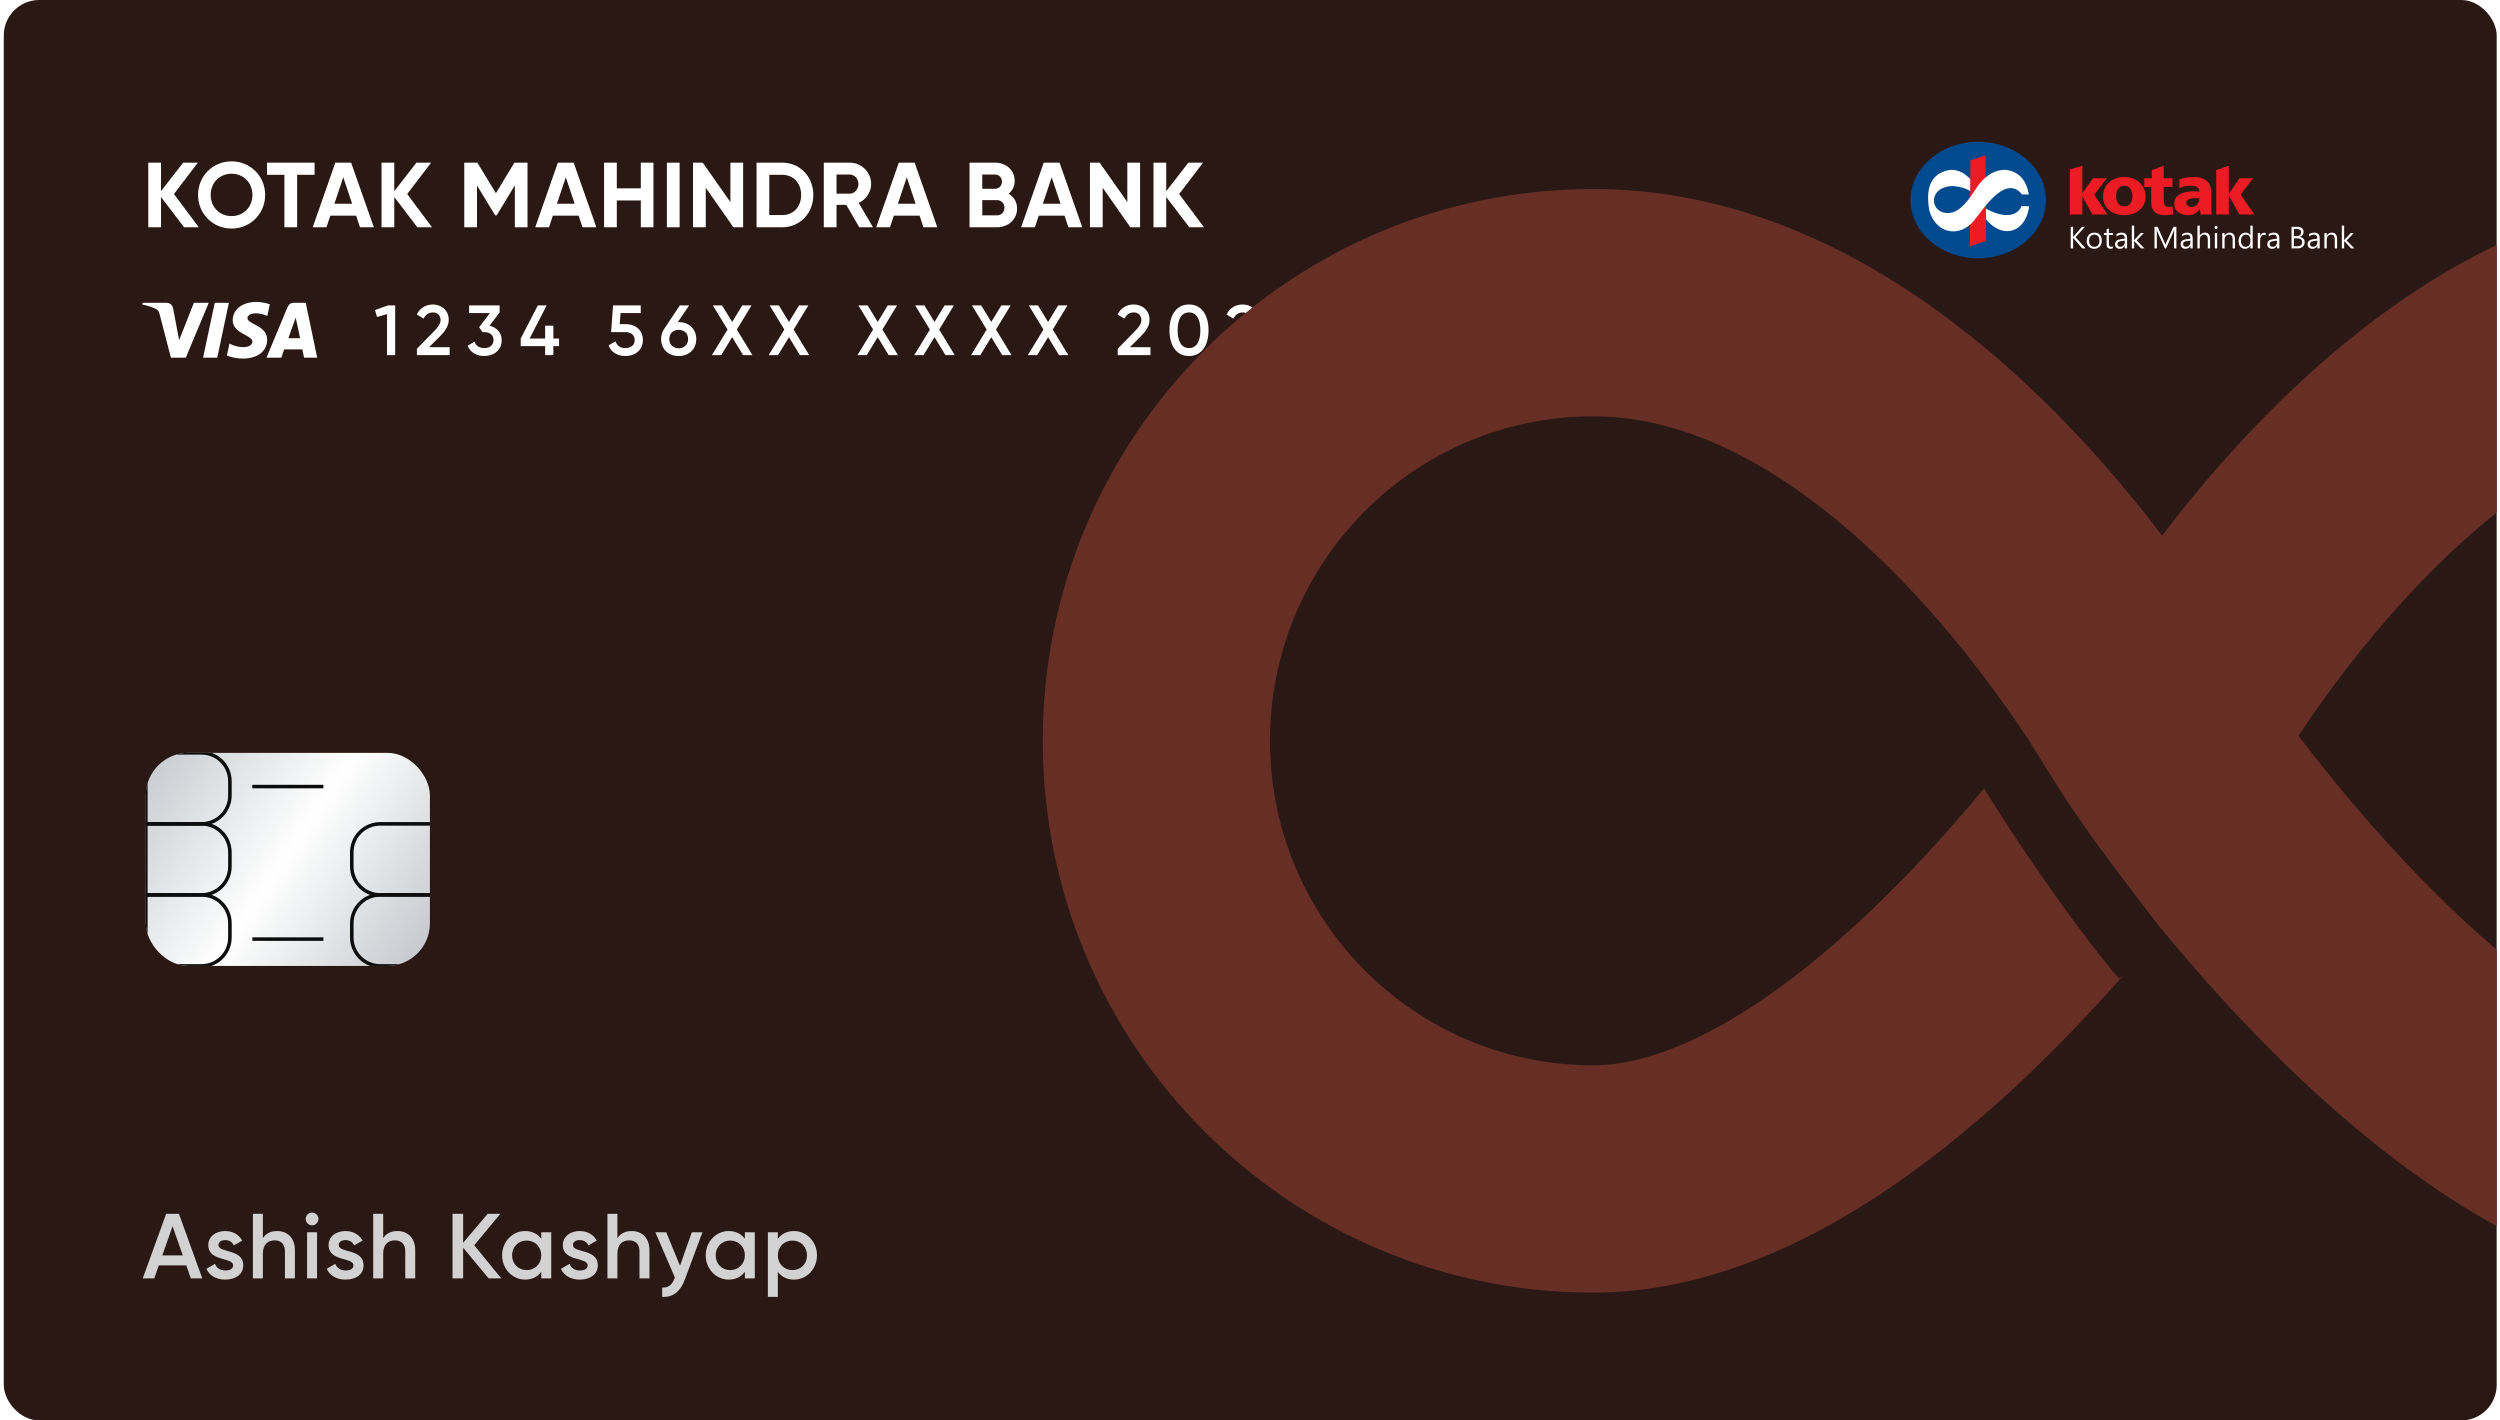 <svg width="352" height="200" viewBox="0 0 352 200" fill="none" xmlns="http://www.w3.org/2000/svg">
<g clip-path="url(#clip0_13_2145)">
<rect x="0.532" width="351" height="200" rx="5" fill="#2A1814"/>
<path d="M27.988 32L24.491 27.32L27.858 22.9H25.791L22.671 26.917V22.9H20.877V32H22.671V27.736L25.921 32H27.988ZM32.603 32.182C35.229 32.182 37.335 30.102 37.335 27.45C37.335 24.785 35.229 22.718 32.603 22.718C29.977 22.718 27.884 24.785 27.884 27.45C27.884 30.102 29.977 32.182 32.603 32.182ZM32.603 30.427C30.952 30.427 29.665 29.192 29.665 27.45C29.665 25.695 30.952 24.46 32.603 24.46C34.254 24.46 35.541 25.695 35.541 27.45C35.541 29.192 34.254 30.427 32.603 30.427ZM44.295 22.9H37.6V24.616H40.044V32H41.838V24.616H44.295V22.9ZM50.686 32H52.636L49.438 22.9H47.215L44.03 32H45.967L46.513 30.362H50.14L50.686 32ZM47.085 28.685L48.333 24.967L49.581 28.685H47.085ZM60.831 32L57.334 27.32L60.701 22.9H58.634L55.514 26.917V22.9H53.72V32H55.514V27.736L58.764 32H60.831ZM74.273 22.9H72.427L69.827 27.203L67.214 22.9H65.368V32H67.162V26.111L69.723 30.323H69.931L72.492 26.098V32H74.273V22.9ZM82.018 32H83.968L80.77 22.9H78.547L75.362 32H77.299L77.845 30.362H81.472L82.018 32ZM78.417 28.685L79.665 24.967L80.913 28.685H78.417ZM90.226 22.9V26.514H86.846V22.9H85.052V32H86.846V28.23H90.226V32H92.007V22.9H90.226ZM93.897 22.9V32H95.691V22.9H93.897ZM102.841 22.9V28.451L98.941 22.9H97.576V32H99.37V26.436L103.27 32H104.635V22.9H102.841ZM110.137 22.9H106.523V32H110.137C112.646 32 114.518 30.011 114.518 27.45C114.518 24.889 112.646 22.9 110.137 22.9ZM110.137 30.284H108.317V24.616H110.137C111.71 24.616 112.802 25.773 112.802 27.45C112.802 29.127 111.71 30.284 110.137 30.284ZM120.983 32H122.92L120.905 28.568C121.945 28.087 122.66 27.06 122.66 25.916C122.66 24.252 121.308 22.9 119.631 22.9H115.991V32H117.785V28.841H119.15L120.983 32ZM117.785 24.577H119.631C120.307 24.577 120.866 25.162 120.866 25.916C120.866 26.67 120.307 27.268 119.631 27.268H117.785V24.577ZM130.026 32H131.976L128.778 22.9H126.555L123.37 32H125.307L125.853 30.362H129.48L130.026 32ZM126.425 28.685L127.673 24.967L128.921 28.685H126.425ZM142.009 27.281C142.542 26.852 142.867 26.241 142.867 25.461C142.867 23.94 141.632 22.9 140.098 22.9H136.51V32H140.371C141.944 32 143.205 30.921 143.205 29.361C143.205 28.412 142.737 27.697 142.009 27.281ZM140.098 24.577C140.67 24.577 141.073 25.006 141.073 25.578C141.073 26.15 140.657 26.579 140.098 26.579H138.304V24.577H140.098ZM140.371 30.323H138.304V28.178H140.371C140.982 28.178 141.424 28.633 141.424 29.244C141.424 29.868 140.982 30.323 140.371 30.323ZM150.431 32H152.381L149.183 22.9H146.96L143.775 32H145.712L146.258 30.362H149.885L150.431 32ZM146.83 28.685L148.078 24.967L149.326 28.685H146.83ZM158.729 22.9V28.451L154.829 22.9H153.464V32H155.258V26.436L159.158 32H160.523V22.9H158.729ZM169.522 32L166.025 27.32L169.392 22.9H167.325L164.205 26.917V22.9H162.411V32H164.205V27.736L167.455 32H169.522Z" fill="white"/>
<g clip-path="url(#clip1_13_2145)">
<path d="M36.077 42.512C34.329 42.512 32.767 43.418 32.767 45.092C32.767 47.011 35.537 47.144 35.537 48.108C35.537 48.514 35.072 48.878 34.277 48.878C33.149 48.878 32.306 48.37 32.306 48.37L31.945 50.059C31.945 50.059 32.917 50.488 34.206 50.488C36.117 50.488 37.62 49.537 37.62 47.835C37.62 45.807 34.839 45.678 34.839 44.783C34.839 44.465 35.221 44.117 36.013 44.117C36.907 44.117 37.637 44.486 37.637 44.486L37.99 42.855C37.99 42.855 37.196 42.512 36.077 42.512ZM20.086 42.635L20.044 42.882C20.044 42.882 20.779 43.016 21.442 43.285C22.294 43.593 22.355 43.772 22.499 44.328L24.064 50.361H26.161L29.393 42.635H27.3L25.223 47.888L24.376 43.436C24.298 42.926 23.905 42.635 23.423 42.635H20.086ZM30.235 42.635L28.593 50.361H30.588L32.224 42.635H30.235ZM41.365 42.635C40.884 42.635 40.629 42.893 40.442 43.343L37.518 50.361H39.611L40.016 49.191H42.566L42.812 50.361H44.659L43.048 42.635H41.365ZM41.638 44.723L42.258 47.621H40.596L41.638 44.723Z" fill="white"/>
</g>
<path d="M54.641 43L52.801 43.65L53.081 44.63L54.491 44.23V50H55.641V43H54.641ZM58.702 50H63.312V48.89H60.412L61.992 47.31C62.662 46.63 63.182 45.9 63.182 45.03C63.182 43.64 62.092 42.87 60.942 42.87C60.012 42.87 59.132 43.33 58.682 44.29L59.652 44.86C59.922 44.3 60.372 43.99 60.952 43.99C61.552 43.99 62.032 44.37 62.032 45.07C62.032 45.6 61.642 46.11 61.142 46.61L58.702 49.1V50ZM68.927 45.86L70.347 43.98V43H66.047V44.08H68.977L67.467 46.07L67.927 46.76H68.187C68.977 46.76 69.487 47.18 69.487 47.88C69.487 48.58 68.977 49.01 68.187 49.01C67.487 49.01 67.017 48.7 66.817 48.11L65.837 48.68C66.227 49.66 67.157 50.13 68.187 50.13C69.477 50.13 70.637 49.35 70.637 47.88C70.637 46.79 69.887 46.09 68.927 45.86ZM78.715 47.67H77.915V45.85H76.755V47.67H74.565L76.975 43H75.725L73.315 47.67V48.74H76.755V50H77.915V48.74H78.715V47.67ZM88.136 45.64H87.256L87.376 44.08H90.216V43H86.316L86.046 46.76H88.086C88.846 46.76 89.366 47.18 89.366 47.88C89.366 48.58 88.846 49.01 88.066 49.01C87.336 49.01 86.856 48.68 86.676 48.06L85.686 48.63C86.056 49.64 87.006 50.13 88.066 50.13C89.356 50.13 90.516 49.35 90.516 47.88C90.516 46.42 89.406 45.64 88.136 45.64ZM95.565 45.35H95.435L97.035 43H95.725L93.505 46.33C93.235 46.72 93.085 47.2 93.085 47.74C93.085 49.15 94.105 50.13 95.565 50.13C97.015 50.13 98.035 49.15 98.035 47.74C98.035 46.33 97.015 45.35 95.565 45.35ZM95.565 49.04C94.795 49.04 94.235 48.54 94.235 47.74C94.235 46.94 94.795 46.44 95.565 46.44C96.325 46.44 96.885 46.94 96.885 47.74C96.885 48.53 96.325 49.04 95.565 49.04ZM105.939 50L103.749 46.4L105.819 43H104.509L103.089 45.33L101.669 43H100.369L102.439 46.4L100.239 50H101.549L103.089 47.47L104.629 50H105.939ZM113.935 50L111.745 46.4L113.815 43H112.505L111.085 45.33L109.665 43H108.365L110.435 46.4L108.235 50H109.545L111.085 47.47L112.625 50H113.935ZM126.431 50L124.241 46.4L126.311 43H125.001L123.581 45.33L122.161 43H120.861L122.931 46.4L120.731 50H122.041L123.581 47.47L125.121 50H126.431ZM134.427 50L132.237 46.4L134.307 43H132.997L131.577 45.33L130.157 43H128.857L130.927 46.4L128.727 50H130.037L131.577 47.47L133.117 50H134.427ZM142.423 50L140.233 46.4L142.303 43H140.993L139.573 45.33L138.153 43H136.853L138.923 46.4L136.723 50H138.033L139.573 47.47L141.113 50H142.423ZM150.42 50L148.23 46.4L150.3 43H148.99L147.57 45.33L146.15 43H144.85L146.92 46.4L144.72 50H146.03L147.57 47.47L149.11 50H150.42ZM157.376 50H161.986V48.89H159.086L160.666 47.31C161.336 46.63 161.856 45.9 161.856 45.03C161.856 43.64 160.766 42.87 159.616 42.87C158.686 42.87 157.806 43.33 157.356 44.29L158.326 44.86C158.596 44.3 159.046 43.99 159.626 43.99C160.226 43.99 160.706 44.37 160.706 45.07C160.706 45.6 160.316 46.11 159.816 46.61L157.376 49.1V50ZM167.411 50.13C169.171 50.13 170.161 48.66 170.161 46.5C170.161 44.34 169.171 42.87 167.411 42.87C165.651 42.87 164.661 44.34 164.661 46.5C164.661 48.66 165.651 50.13 167.411 50.13ZM167.411 49.01C166.381 49.01 165.811 48.11 165.811 46.5C165.811 44.89 166.381 43.99 167.411 43.99C168.451 43.99 169.011 44.89 169.011 46.5C169.011 48.11 168.451 49.01 167.411 49.01ZM172.723 50H177.333V48.89H174.433L176.013 47.31C176.683 46.63 177.203 45.9 177.203 45.03C177.203 43.64 176.113 42.87 174.963 42.87C174.033 42.87 173.153 43.33 172.703 44.29L173.673 44.86C173.943 44.3 174.393 43.99 174.973 43.99C175.573 43.99 176.053 44.37 176.053 45.07C176.053 45.6 175.663 46.11 175.163 46.61L172.723 49.1V50ZM180.016 50H184.626V48.89H181.726L183.306 47.31C183.976 46.63 184.496 45.9 184.496 45.03C184.496 43.64 183.406 42.87 182.256 42.87C181.326 42.87 180.446 43.33 179.996 44.29L180.966 44.86C181.236 44.3 181.686 43.99 182.266 43.99C182.866 43.99 183.346 44.37 183.346 45.07C183.346 45.6 182.956 46.11 182.456 46.61L180.016 49.1V50Z" fill="white"/>
<path fill-rule="evenodd" clip-rule="evenodd" d="M278.535 36.369C273.281 36.369 269 32.685 269 28.166C269 23.65 273.281 19.967 278.535 19.967C283.785 19.967 288.066 23.65 288.066 28.166C288.066 32.685 283.785 36.369 278.535 36.369Z" fill="#004A8F"/>
<path fill-rule="evenodd" clip-rule="evenodd" d="M284.652 28.998L285.715 29.045C285.082 33.463 280.891 33.787 278.777 29.506L279.055 29.045C281.242 30.432 283.801 30.955 284.652 28.998Z" fill="white"/>
<path fill-rule="evenodd" clip-rule="evenodd" d="M277.438 22.568L279.562 21.873L279.656 33.9L277.344 34.685L277.438 22.568Z" fill="#ED1C24"/>
<path fill-rule="evenodd" clip-rule="evenodd" d="M284.699 27.377H285.668C285.293 25.357 284.27 24.084 282.293 23.908C280.645 23.939 279.238 24.896 278.082 26.775C277.32 27.936 276.098 29.756 274.613 29.971C272.824 30.229 271.785 28.654 272.559 27.299C273.027 26.471 274.297 26.127 275.184 26.209C275.188 26.209 275.195 26.213 275.199 26.213C276.012 26.295 276.762 26.502 277.402 26.893L277.414 25.189C277.012 24.846 276.684 24.502 276.211 24.268C275.57 23.947 274.945 23.846 274.336 23.955C271.641 24.549 271.145 26.752 271.656 29.689C272.703 33.1 275.973 33.361 277.852 31.17C279.141 29.631 282.34 24.424 284.699 27.377Z" fill="white"/>
<path fill-rule="evenodd" clip-rule="evenodd" d="M299.102 30.291C300.773 30.291 302.094 29.322 302.094 27.65C302.094 25.979 300.773 24.92 299.102 24.92C297.426 24.92 296.105 25.979 296.105 27.65C296.105 29.322 297.426 30.291 299.102 30.291ZM299.102 29.061C298.309 29.061 297.957 28.354 297.957 27.65C297.957 26.857 298.309 26.15 299.102 26.15C299.895 26.15 300.246 26.857 300.246 27.65C300.246 28.354 299.895 29.061 299.102 29.061ZM301.918 26.33H302.887V28.354C302.887 29.588 303.328 30.291 304.914 30.291C305.352 30.291 305.617 30.201 305.969 30.201L305.883 29.061C305.707 29.061 305.527 29.146 305.352 29.146C304.824 29.146 304.648 28.795 304.648 28.178V26.33H305.883V25.096H304.648V23.334L302.977 23.951V25.096H301.918V26.33ZM312.043 30.201H313.805V27.65H313.895L315.305 30.201H317.418L315.48 27.385L317.242 25.096H315.305L313.895 27.209H313.805V23.334L312.043 23.951V30.201ZM291.438 30.201H293.199V27.65L294.609 30.201H296.723L294.875 27.385L296.637 25.096H294.699L293.199 27.209V23.334L291.438 23.865V30.201ZM311.43 30.201C311.34 29.764 311.34 29.412 311.34 28.971V27.033C311.34 25.447 310.195 24.92 308.875 24.92C308.172 24.92 307.469 25.006 306.848 25.271V26.506C307.379 26.24 307.906 26.15 308.523 26.15C309.141 26.15 309.668 26.33 309.668 27.033C309.492 26.943 309.141 26.943 308.875 26.943C307.906 26.943 306.145 27.123 306.145 28.705C306.145 29.854 307.113 30.291 308.082 30.291C308.875 30.291 309.316 30.025 309.758 29.412C309.758 29.674 309.844 29.939 309.844 30.201H311.43ZM307.82 28.533C307.82 28.092 308.348 27.916 308.965 27.916C309.227 27.916 309.492 27.916 309.668 27.916C309.668 28.533 309.227 29.146 308.613 29.146C308.172 29.146 307.82 28.885 307.82 28.533Z" fill="#ED1C24"/>
<path d="M293.652 34.978H293.176L291.984 33.584C291.941 33.537 291.918 33.502 291.902 33.482H291.895V34.978H291.559V31.936H291.895V33.365H291.902C291.922 33.338 291.949 33.303 291.984 33.264L293.141 31.936H293.559L292.238 33.397L293.652 34.978ZM293.809 33.92C293.809 33.56 293.91 33.275 294.105 33.065C294.301 32.857 294.57 32.756 294.91 32.756C295.23 32.756 295.48 32.853 295.66 33.057C295.844 33.256 295.934 33.533 295.934 33.889C295.934 34.232 295.836 34.506 295.641 34.717C295.441 34.928 295.184 35.029 294.859 35.029C294.547 35.029 294.293 34.932 294.098 34.728C293.906 34.525 293.809 34.256 293.809 33.92ZM294.145 33.908C294.145 34.162 294.211 34.369 294.344 34.522C294.48 34.674 294.66 34.752 294.883 34.752C295.109 34.752 295.285 34.678 295.414 34.529C295.535 34.377 295.602 34.17 295.602 33.9C295.602 33.623 295.539 33.408 295.414 33.26C295.289 33.107 295.113 33.033 294.883 33.033C294.656 33.033 294.477 33.111 294.344 33.268C294.211 33.424 294.145 33.635 294.145 33.908ZM297.484 34.959C297.406 35.002 297.301 35.025 297.168 35.025C296.797 35.025 296.609 34.818 296.609 34.397V33.088H296.23V32.807H296.609V32.272L296.934 32.166V32.807H297.484V33.088H296.934V34.338C296.934 34.486 296.961 34.592 297.008 34.654C297.059 34.717 297.145 34.748 297.258 34.748C297.348 34.748 297.426 34.725 297.484 34.674V34.959ZM298.008 32.959C298.223 32.822 298.465 32.756 298.742 32.756C299.246 32.756 299.496 33.022 299.496 33.56V34.978H299.168V34.639H299.156C299.008 34.9 298.785 35.029 298.488 35.029C298.273 35.029 298.105 34.975 297.98 34.857C297.855 34.744 297.797 34.592 297.797 34.404C297.797 34.002 298.035 33.768 298.512 33.697L299.168 33.603C299.168 33.228 299.016 33.037 298.715 33.037C298.453 33.037 298.215 33.127 298.008 33.307V32.959ZM298.637 33.947C298.449 33.975 298.32 34.018 298.246 34.084C298.172 34.147 298.137 34.248 298.137 34.381C298.137 34.49 298.176 34.58 298.254 34.647C298.332 34.717 298.434 34.748 298.559 34.748C298.734 34.748 298.879 34.685 298.996 34.565C299.109 34.44 299.168 34.283 299.168 34.096V33.877L298.637 33.947ZM301.941 34.978H301.477L300.496 33.94H300.488V34.978H300.16V31.764H300.488V33.803H300.496L301.426 32.807H301.859L300.84 33.857L301.941 34.978ZM306.102 34.978V32.924C306.102 32.768 306.113 32.572 306.133 32.334H306.125C306.086 32.478 306.055 32.576 306.031 32.623L304.973 34.978H304.824L303.762 32.639C303.734 32.576 303.707 32.478 303.676 32.334H303.664C303.676 32.443 303.684 32.639 303.684 32.92V34.978H303.355V31.936H303.793L304.746 34.08C304.82 34.248 304.867 34.369 304.887 34.44H304.902C304.941 34.334 304.988 34.209 305.047 34.068L306.023 31.936H306.434V34.978H306.102ZM307.246 32.959C307.461 32.822 307.703 32.756 307.98 32.756C308.484 32.756 308.734 33.022 308.734 33.56V34.978H308.406V34.639H308.395C308.246 34.9 308.023 35.029 307.727 35.029C307.512 35.029 307.344 34.975 307.219 34.857C307.094 34.744 307.035 34.592 307.035 34.404C307.035 34.002 307.273 33.768 307.75 33.697L308.406 33.603C308.406 33.228 308.254 33.037 307.953 33.037C307.691 33.037 307.453 33.127 307.246 33.307V32.959ZM307.871 33.947C307.688 33.975 307.559 34.018 307.484 34.084C307.41 34.147 307.375 34.248 307.375 34.381C307.375 34.49 307.414 34.58 307.492 34.647C307.57 34.717 307.672 34.748 307.797 34.748C307.973 34.748 308.117 34.685 308.23 34.565C308.348 34.44 308.406 34.283 308.406 34.096V33.877L307.871 33.947ZM311.184 34.978H310.859V33.725C310.859 33.264 310.688 33.033 310.344 33.033C310.168 33.033 310.02 33.1 309.902 33.236C309.785 33.369 309.727 33.541 309.727 33.748V34.978H309.398V31.764H309.727V33.17H309.734C309.902 32.893 310.141 32.756 310.453 32.756C310.941 32.756 311.184 33.049 311.184 33.643V34.978ZM311.805 32.025C311.805 31.963 311.828 31.908 311.867 31.869C311.91 31.826 311.961 31.803 312.02 31.803C312.078 31.803 312.133 31.826 312.176 31.869C312.219 31.912 312.238 31.963 312.238 32.025C312.238 32.08 312.219 32.131 312.176 32.174C312.133 32.217 312.078 32.24 312.02 32.24C311.957 32.24 311.906 32.221 311.867 32.178C311.828 32.135 311.805 32.084 311.805 32.025ZM311.852 34.978V32.807H312.176V34.978H311.852ZM314.68 34.978H314.352V33.736C314.352 33.268 314.18 33.033 313.836 33.033C313.656 33.033 313.508 33.1 313.395 33.236C313.277 33.369 313.223 33.537 313.223 33.74V34.978H312.895V32.807H313.223V33.17H313.23C313.395 32.893 313.633 32.756 313.945 32.756C314.184 32.756 314.363 32.83 314.492 32.986C314.617 33.139 314.68 33.361 314.68 33.65V34.978ZM317.18 34.978H316.852V34.607H316.844C316.684 34.889 316.434 35.029 316.094 35.029C315.82 35.029 315.602 34.932 315.438 34.736C315.277 34.541 315.195 34.275 315.195 33.943C315.195 33.588 315.285 33.299 315.469 33.08C315.648 32.865 315.891 32.756 316.188 32.756C316.488 32.756 316.707 32.873 316.844 33.111H316.852V31.764H317.18V34.978ZM316.852 33.67C316.852 33.494 316.793 33.342 316.672 33.221C316.551 33.096 316.402 33.033 316.227 33.033C316.008 33.033 315.84 33.115 315.715 33.275C315.59 33.435 315.527 33.65 315.527 33.928C315.527 34.178 315.59 34.377 315.707 34.525C315.824 34.678 315.984 34.752 316.184 34.752C316.379 34.752 316.535 34.682 316.664 34.541C316.789 34.4 316.852 34.221 316.852 34.002V33.67ZM319.008 33.143C318.949 33.096 318.863 33.072 318.75 33.072C318.594 33.072 318.469 33.147 318.371 33.291C318.27 33.44 318.223 33.631 318.223 33.869V34.978H317.895V32.807H318.223V33.256H318.23C318.281 33.1 318.355 32.982 318.461 32.897C318.562 32.81 318.672 32.768 318.797 32.768C318.891 32.768 318.961 32.779 319.008 32.799V33.143ZM319.441 32.959C319.656 32.822 319.898 32.756 320.176 32.756C320.68 32.756 320.93 33.022 320.93 33.56V34.978H320.602V34.639H320.59C320.441 34.9 320.219 35.029 319.922 35.029C319.707 35.029 319.539 34.975 319.414 34.857C319.289 34.744 319.23 34.592 319.23 34.404C319.23 34.002 319.469 33.768 319.945 33.697L320.602 33.603C320.602 33.228 320.449 33.037 320.148 33.037C319.887 33.037 319.652 33.127 319.441 33.307V32.959ZM320.07 33.947C319.883 33.975 319.754 34.018 319.68 34.084C319.609 34.147 319.57 34.248 319.57 34.381C319.57 34.49 319.609 34.58 319.688 34.647C319.766 34.717 319.867 34.748 319.996 34.748C320.168 34.748 320.312 34.685 320.43 34.565C320.543 34.44 320.602 34.283 320.602 34.096V33.877L320.07 33.947ZM322.648 34.978V31.936H323.5C323.75 31.936 323.957 31.998 324.109 32.127C324.266 32.252 324.344 32.42 324.344 32.631C324.344 32.803 324.297 32.951 324.207 33.08C324.113 33.205 323.984 33.299 323.82 33.357V33.365C324.023 33.385 324.184 33.459 324.309 33.592C324.434 33.725 324.496 33.897 324.496 34.107C324.496 34.365 324.402 34.576 324.219 34.736C324.031 34.897 323.797 34.978 323.516 34.978H322.648ZM322.98 32.244V33.248H323.352C323.551 33.248 323.711 33.197 323.824 33.103C323.938 33.006 323.992 32.869 323.992 32.697C323.992 32.397 323.797 32.244 323.402 32.244H322.98ZM322.98 33.557V34.67H323.477C323.684 34.67 323.848 34.619 323.969 34.518C324.086 34.42 324.145 34.279 324.145 34.103C324.145 33.736 323.895 33.557 323.395 33.557H322.98ZM325.125 32.959C325.34 32.822 325.582 32.756 325.855 32.756C326.363 32.756 326.613 33.022 326.613 33.56V34.978H326.285V34.639H326.273C326.125 34.9 325.902 35.029 325.605 35.029C325.391 35.029 325.223 34.975 325.098 34.857C324.973 34.744 324.91 34.592 324.91 34.404C324.91 34.002 325.152 33.768 325.629 33.697L326.285 33.603C326.285 33.228 326.133 33.037 325.832 33.037C325.57 33.037 325.332 33.127 325.125 33.307V32.959ZM325.75 33.947C325.566 33.975 325.438 34.018 325.363 34.084C325.289 34.147 325.254 34.248 325.254 34.381C325.254 34.49 325.293 34.58 325.371 34.647C325.449 34.717 325.551 34.748 325.676 34.748C325.852 34.748 325.996 34.685 326.109 34.565C326.227 34.44 326.285 34.283 326.285 34.096V33.877L325.75 33.947ZM329.062 34.978H328.734V33.736C328.734 33.268 328.562 33.033 328.223 33.033C328.039 33.033 327.895 33.1 327.777 33.236C327.664 33.369 327.605 33.537 327.605 33.74V34.978H327.277V32.807H327.605V33.17H327.613C327.777 32.893 328.016 32.756 328.328 32.756C328.566 32.756 328.75 32.83 328.875 32.986C329 33.139 329.062 33.361 329.062 33.65V34.978ZM331.508 34.978H331.039L330.062 33.94H330.055V34.978H329.727V31.764H330.055V33.803H330.062L330.992 32.807H331.426L330.402 33.857L331.508 34.978Z" fill="white"/>
<path d="M26.87 180H28.482L25.193 170.9H23.399L20.097 180H21.722L22.359 178.167H26.233L26.87 180ZM22.853 176.763L24.296 172.655L25.739 176.763H22.853ZM30.754 175.294C30.754 174.826 31.196 174.605 31.703 174.605C32.236 174.605 32.691 174.839 32.925 175.346L34.108 174.683C33.653 173.825 32.769 173.331 31.703 173.331C30.377 173.331 29.324 174.098 29.324 175.32C29.324 177.647 32.821 176.997 32.821 178.154C32.821 178.674 32.34 178.882 31.716 178.882C31.001 178.882 30.481 178.531 30.273 177.946L29.064 178.648C29.48 179.584 30.416 180.169 31.716 180.169C33.12 180.169 34.251 179.467 34.251 178.167C34.251 175.762 30.754 176.477 30.754 175.294ZM39.028 173.331C38.144 173.331 37.442 173.656 37.013 174.332V170.9H35.609V180H37.013V176.516C37.013 175.19 37.741 174.644 38.664 174.644C39.548 174.644 40.12 175.164 40.12 176.152V180H41.524V176.009C41.524 174.319 40.484 173.331 39.028 173.331ZM43.938 172.525C44.432 172.525 44.835 172.109 44.835 171.628C44.835 171.134 44.432 170.731 43.938 170.731C43.444 170.731 43.041 171.134 43.041 171.628C43.041 172.109 43.444 172.525 43.938 172.525ZM43.236 180H44.64V173.5H43.236V180ZM47.693 175.294C47.693 174.826 48.135 174.605 48.642 174.605C49.175 174.605 49.63 174.839 49.864 175.346L51.047 174.683C50.592 173.825 49.708 173.331 48.642 173.331C47.316 173.331 46.263 174.098 46.263 175.32C46.263 177.647 49.76 176.997 49.76 178.154C49.76 178.674 49.279 178.882 48.655 178.882C47.94 178.882 47.42 178.531 47.212 177.946L46.003 178.648C46.419 179.584 47.355 180.169 48.655 180.169C50.059 180.169 51.19 179.467 51.19 178.167C51.19 175.762 47.693 176.477 47.693 175.294ZM55.967 173.331C55.083 173.331 54.381 173.656 53.952 174.332V170.9H52.548V180H53.952V176.516C53.952 175.19 54.68 174.644 55.603 174.644C56.487 174.644 57.059 175.164 57.059 176.152V180H58.463V176.009C58.463 174.319 57.423 173.331 55.967 173.331ZM70.58 180L66.771 175.333L70.45 170.9H68.669L65.211 174.982V170.9H63.716V180H65.211V175.671L68.799 180H70.58ZM76.209 173.5V174.423C75.715 173.747 74.948 173.331 73.934 173.331C72.166 173.331 70.697 174.813 70.697 176.75C70.697 178.674 72.166 180.169 73.934 180.169C74.948 180.169 75.715 179.753 76.209 179.064V180H77.613V173.5H76.209ZM74.155 178.83C72.985 178.83 72.101 177.959 72.101 176.75C72.101 175.541 72.985 174.67 74.155 174.67C75.325 174.67 76.209 175.541 76.209 176.75C76.209 177.959 75.325 178.83 74.155 178.83ZM80.672 175.294C80.672 174.826 81.115 174.605 81.621 174.605C82.154 174.605 82.609 174.839 82.844 175.346L84.026 174.683C83.572 173.825 82.688 173.331 81.621 173.331C80.296 173.331 79.243 174.098 79.243 175.32C79.243 177.647 82.74 176.997 82.74 178.154C82.74 178.674 82.258 178.882 81.635 178.882C80.919 178.882 80.4 178.531 80.192 177.946L78.983 178.648C79.398 179.584 80.335 180.169 81.635 180.169C83.038 180.169 84.169 179.467 84.169 178.167C84.169 175.762 80.672 176.477 80.672 175.294ZM88.947 173.331C88.062 173.331 87.361 173.656 86.931 174.332V170.9H85.528V180H86.931V176.516C86.931 175.19 87.659 174.644 88.582 174.644C89.466 174.644 90.038 175.164 90.038 176.152V180H91.442V176.009C91.442 174.319 90.403 173.331 88.947 173.331ZM97.408 173.5L95.744 178.219L93.807 173.5H92.273L95.029 179.883L94.964 180.013C94.639 180.871 94.145 181.339 93.235 181.287V182.6C94.73 182.691 95.796 181.859 96.407 180.208L98.903 173.5H97.408ZM104.875 173.5V174.423C104.381 173.747 103.614 173.331 102.6 173.331C100.832 173.331 99.363 174.813 99.363 176.75C99.363 178.674 100.832 180.169 102.6 180.169C103.614 180.169 104.381 179.753 104.875 179.064V180H106.279V173.5H104.875ZM102.821 178.83C101.651 178.83 100.767 177.959 100.767 176.75C100.767 175.541 101.651 174.67 102.821 174.67C103.991 174.67 104.875 175.541 104.875 176.75C104.875 177.959 103.991 178.83 102.821 178.83ZM111.795 173.331C110.781 173.331 110.014 173.747 109.52 174.436V173.5H108.116V182.6H109.52V179.077C110.014 179.753 110.781 180.169 111.795 180.169C113.563 180.169 115.032 178.687 115.032 176.75C115.032 174.826 113.563 173.331 111.795 173.331ZM111.574 178.83C110.404 178.83 109.52 177.959 109.52 176.75C109.52 175.541 110.404 174.67 111.574 174.67C112.744 174.67 113.628 175.541 113.628 176.75C113.628 177.959 112.744 178.83 111.574 178.83Z" fill="#D2D2D2"/>
<g filter="url(#filter0_ii_13_2145)">
<g clip-path="url(#clip2_13_2145)">
<rect x="20.532" y="106" width="40" height="30" rx="6" fill="url(#paint0_linear_13_2145)"/>
<path d="M20.532 106H28.372C30.582 106 32.372 107.791 32.372 110V112C32.372 114.209 30.582 116 28.372 116H20.532V106Z" stroke="#0D0D0D" stroke-width="0.5"/>
<path d="M20.532 116H28.372C30.582 116 32.372 117.791 32.372 120V122C32.372 124.209 30.582 126 28.372 126H20.532V116Z" stroke="#0D0D0D" stroke-width="0.5"/>
<path d="M20.532 126H28.372C30.582 126 32.372 127.791 32.372 130V132C32.372 134.209 30.582 136 28.372 136H20.532V126Z" stroke="#0D0D0D" stroke-width="0.5"/>
<path d="M61.372 136L53.532 136C51.323 136 49.532 134.209 49.532 132L49.532 130C49.532 127.791 51.323 126 53.532 126L61.372 126L61.372 136Z" stroke="#0D0D0D" stroke-width="0.5"/>
<path d="M61.372 126L53.532 126C51.323 126 49.532 124.209 49.532 122L49.532 120C49.532 117.791 51.323 116 53.532 116L61.372 116L61.372 126Z" stroke="#0D0D0D" stroke-width="0.5"/>
<line x1="35.529" y1="110.75" x2="45.534" y2="110.75" stroke="#0D0D0D" stroke-width="0.5"/>
<line x1="35.529" y1="132.228" x2="45.534" y2="132.228" stroke="#0D0D0D" stroke-width="0.5"/>
</g>
</g>
<path fill-rule="evenodd" clip-rule="evenodd" d="M224.325 58.617C199.237 58.617 178.818 79.029 178.818 104.309C178.818 129.588 199.237 150 224.325 150C230.102 150 237.087 147.683 245.069 142.75C252.942 137.885 260.709 131.139 267.733 123.963C272.079 119.522 276.006 115.056 279.355 111.006C282.318 115.941 291.373 129.629 298.327 137.763C298.457 137.731 298.725 137.519 299.086 137.184C296.474 140.158 293.634 143.248 290.602 146.346C282.531 154.592 272.737 163.269 261.892 169.971C251.158 176.605 238.269 182 224.325 182C181.474 182 146.818 147.171 146.818 104.309C146.818 61.446 181.474 26.617 224.325 26.617C254.728 26.617 278.775 46.325 293.757 62.642C297.77 67.013 301.34 71.365 304.428 75.415C307.515 71.365 311.085 67.013 315.098 62.642C330.08 46.325 354.128 26.617 384.53 26.617C427.381 26.617 462.037 61.446 462.037 104.309C462.037 147.171 427.381 182 384.53 182C370.586 182 357.698 176.605 346.963 169.971C336.118 163.269 326.325 154.592 318.254 146.346C313.009 140.987 308.341 135.655 304.428 130.899C304.422 130.906 304.415 130.913 304.409 130.921C293.521 116.916 291.075 112.97 286.921 106.268C286.399 105.426 285.85 104.54 285.254 103.586C285.241 103.577 285.227 103.571 285.212 103.567L285.185 103.526C281.663 98.227 276.555 91.221 270.186 84.284C256.846 69.755 240.843 58.617 224.325 58.617ZM384.53 58.617C409.618 58.617 430.037 79.029 430.037 104.309C430.037 129.588 409.618 150 384.53 150C378.753 150 371.768 147.683 363.786 142.75C355.914 137.885 348.147 131.139 341.123 123.963C334.152 116.841 328.262 109.656 324.101 104.221C323.988 104.073 323.876 103.926 323.765 103.781C323.718 103.719 323.671 103.658 323.624 103.596L323.671 103.526C327.193 98.227 332.301 91.221 338.67 84.284C352.009 69.755 368.013 58.617 384.53 58.617Z" fill="#672E25"/>
</g>
<defs>
<filter id="filter0_ii_13_2145" x="20.532" y="106" width="40" height="30" filterUnits="userSpaceOnUse" color-interpolation-filters="sRGB">
<feFlood flood-opacity="0" result="BackgroundImageFix"/>
<feBlend mode="normal" in="SourceGraphic" in2="BackgroundImageFix" result="shape"/>
<feColorMatrix in="SourceAlpha" type="matrix" values="0 0 0 0 0 0 0 0 0 0 0 0 0 0 0 0 0 0 127 0" result="hardAlpha"/>
<feOffset dx="0.5" dy="0.5"/>
<feComposite in2="hardAlpha" operator="arithmetic" k2="-1" k3="1"/>
<feColorMatrix type="matrix" values="0 0 0 0 0.161 0 0 0 0 0.149 0 0 0 0 0.153 0 0 0 1 0"/>
<feBlend mode="normal" in2="shape" result="effect1_innerShadow_13_2145"/>
<feColorMatrix in="SourceAlpha" type="matrix" values="0 0 0 0 0 0 0 0 0 0 0 0 0 0 0 0 0 0 127 0" result="hardAlpha"/>
<feOffset dx="-0.5" dy="-0.5"/>
<feComposite in2="hardAlpha" operator="arithmetic" k2="-1" k3="1"/>
<feColorMatrix type="matrix" values="0 0 0 0 0.161 0 0 0 0 0.149 0 0 0 0 0.153 0 0 0 0.44 0"/>
<feBlend mode="normal" in2="effect1_innerShadow_13_2145" result="effect2_innerShadow_13_2145"/>
</filter>
<linearGradient id="paint0_linear_13_2145" x1="21.036" y1="109.109" x2="58.761" y2="134.259" gradientUnits="userSpaceOnUse">
<stop stop-color="#CACED2"/>
<stop offset="0.495" stop-color="white"/>
<stop offset="1" stop-color="#C7CBCF"/>
</linearGradient>
<clipPath id="clip0_13_2145">
<rect x="0.532" width="351" height="200" rx="5" fill="white"/>
</clipPath>
<clipPath id="clip1_13_2145">
<rect width="24.639" height="8" fill="white" transform="translate(20.032 42.5)"/>
</clipPath>
<clipPath id="clip2_13_2145">
<rect x="20.532" y="106" width="40" height="30" rx="6" fill="white"/>
</clipPath>
</defs>
</svg>
